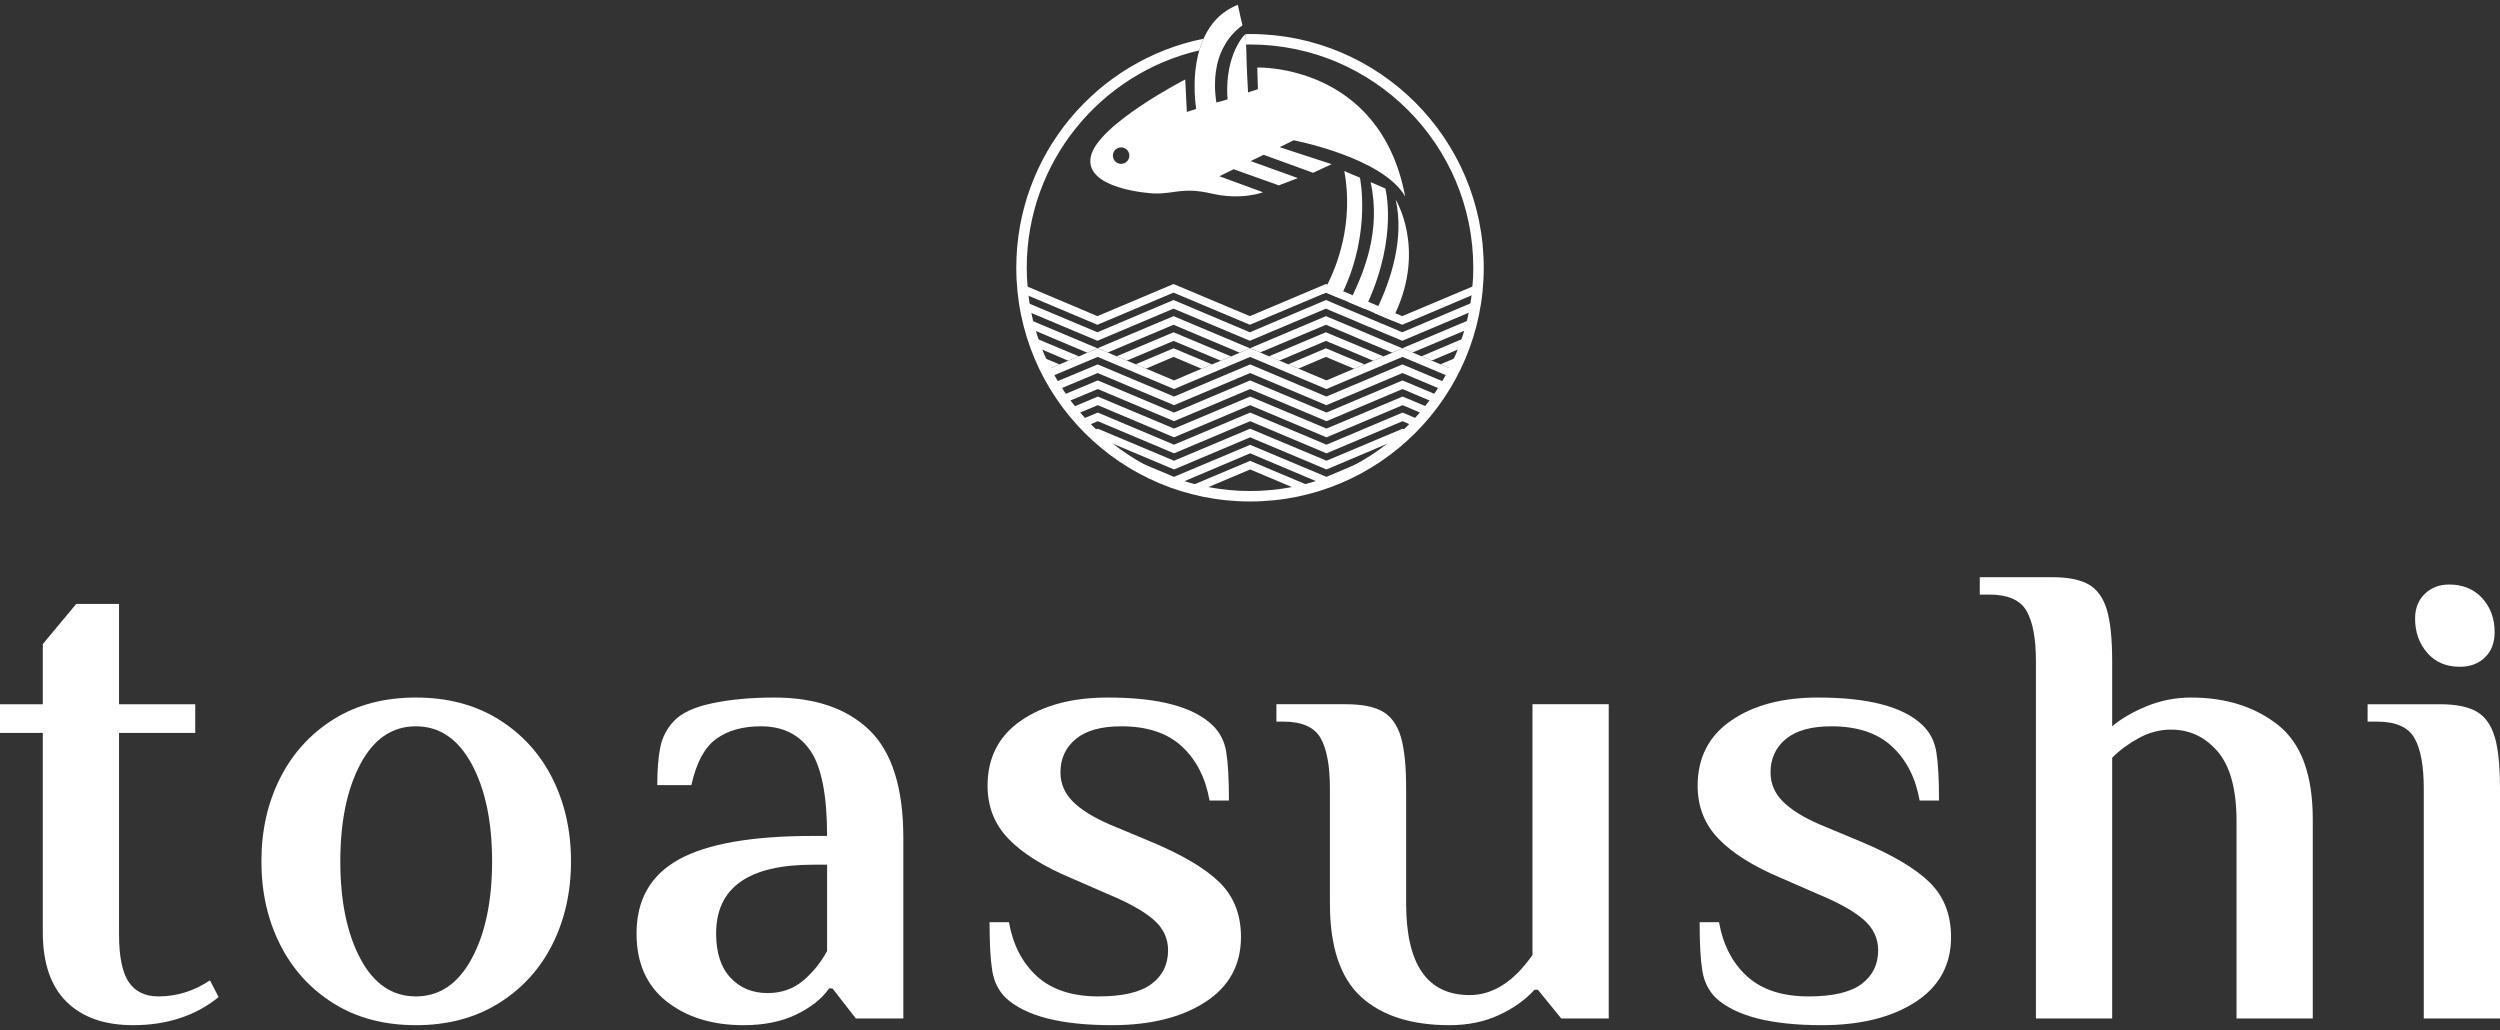 <svg width="500" height="206" viewBox="0 0 500 206" fill="none" xmlns="http://www.w3.org/2000/svg">
<rect x="0" y="0" width="500" height="206" fill="#333333" stroke="none"/>
<path d="M13.305 200.354C10.142 197.236 8.561 192.596 8.561 186.446V146.593H-0V140.847H8.561V128.811L15.248 120.784H23.807V140.847H39.047V146.593H23.807V186.85C23.807 191.306 24.45 194.495 25.745 196.409C27.033 198.325 29.021 199.283 31.695 199.283C35.348 199.283 38.781 198.217 41.993 196.071L43.727 199.418C39.092 203.162 33.39 205.034 26.614 205.034C20.905 205.034 16.472 203.477 13.305 200.354Z" fill="white"/>
<path d="M94.338 191.73C97.06 186.691 98.419 180.206 98.419 172.273C98.419 164.337 97.06 157.852 94.338 152.813C91.617 147.779 87.895 145.259 83.174 145.259C78.445 145.259 74.75 147.779 72.073 152.813C69.401 157.852 68.061 164.337 68.061 172.273C68.061 180.206 69.401 186.691 72.073 191.73C74.75 196.769 78.445 199.281 83.174 199.281C87.895 199.281 91.617 196.769 94.338 191.73ZM66.723 200.685C62.086 197.791 58.522 193.868 56.024 188.922C53.527 183.972 52.281 178.42 52.281 172.273C52.281 166.118 53.527 160.566 56.024 155.621C58.522 150.675 62.086 146.752 66.723 143.85C71.359 140.956 76.844 139.508 83.174 139.508C89.501 139.508 95.008 140.956 99.688 143.85C104.367 146.752 107.958 150.675 110.456 155.621C112.948 160.566 114.199 166.118 114.199 172.273C114.199 178.42 112.948 183.972 110.456 188.922C107.958 193.868 104.367 197.791 99.688 200.685C95.008 203.587 89.501 205.035 83.174 205.035C76.844 205.035 71.359 203.587 66.723 200.685Z" fill="white"/>
<path d="M160.604 196.143C162.569 194.495 164.172 192.507 165.419 190.19V172.939H162.611C149.683 172.939 143.223 177.533 143.223 186.712C143.223 190.549 144.176 193.488 146.097 195.539C148.013 197.591 150.488 198.613 153.52 198.613C156.284 198.613 158.646 197.79 160.604 196.143ZM133.326 200.29C129.317 197.123 127.307 192.594 127.307 186.712C127.307 179.939 130.137 174.991 135.802 171.868C141.462 168.75 150.395 167.188 162.611 167.188H165.419C165.419 159.075 164.303 153.396 162.079 150.14C159.847 146.886 156.55 145.261 152.18 145.261C148.523 145.261 145.538 146.103 143.223 147.795C140.9 149.494 139.252 152.568 138.272 157.024H131.455C131.455 153.994 131.657 151.475 132.053 149.472C132.455 147.465 133.368 145.706 134.794 144.189C136.314 142.583 138.875 141.401 142.484 140.645C146.097 139.889 150.222 139.507 154.858 139.507C163.057 139.507 169.409 141.689 173.913 146.061C178.413 150.43 180.667 157.607 180.667 167.592V203.694H171.17L166.492 197.677H165.823C164.397 199.729 162.209 201.47 159.271 202.896C156.328 204.322 152.806 205.034 148.703 205.034C142.461 205.034 137.336 203.45 133.326 200.29Z" fill="white"/>
<path d="M201.12 199.549C199.694 198.128 198.803 196.323 198.448 194.135C198.088 191.953 197.911 188.722 197.911 184.439H201.79C202.595 188.988 204.467 192.594 207.406 195.273C210.349 197.943 214.447 199.283 219.708 199.283C224.523 199.283 228.045 198.46 230.274 196.813C232.501 195.162 233.616 192.911 233.616 190.054C233.616 187.648 232.636 185.596 230.678 183.904C228.713 182.212 225.683 180.52 221.58 178.823L214.228 175.612C208.701 173.294 204.531 170.688 201.724 167.792C198.916 164.893 197.512 161.351 197.512 157.162C197.512 151.544 199.738 147.197 204.201 144.123C208.657 141.044 214.447 139.507 221.58 139.507C231.658 139.507 238.611 141.337 242.441 144.987C243.961 146.418 244.897 148.221 245.249 150.408C245.608 152.59 245.788 155.822 245.788 160.1H241.909C241.109 155.556 239.254 151.943 236.358 149.27C233.459 146.593 229.427 145.261 224.257 145.261C220.247 145.261 217.216 146.103 215.164 147.795C213.112 149.494 212.09 151.723 212.09 154.484C212.09 156.713 212.913 158.652 214.561 160.299C216.208 161.955 218.686 163.489 221.981 164.915L230.008 168.26C236.424 170.932 241.059 173.676 243.916 176.483C246.769 179.291 248.195 182.927 248.195 187.382C248.195 192.998 245.81 197.345 241.037 200.421C236.271 203.495 230.052 205.034 222.385 205.034C212.134 205.034 205.044 203.206 201.12 199.549Z" fill="white"/>
<path d="M272.201 199.353C268.054 195.56 265.983 189.346 265.983 180.694V157.695C265.983 153.151 265.357 149.781 264.111 147.599C262.859 145.412 260.367 144.323 256.623 144.323H255.283V140.846H269.192C272.403 140.846 274.852 141.336 276.544 142.316C278.236 143.296 279.445 144.971 280.157 147.328C280.869 149.695 281.228 153.151 281.228 157.695V180.694C281.228 192.91 285.462 199.016 293.93 199.016C298.565 199.016 302.754 196.343 306.498 190.994V140.846H321.746V203.695H312.249L307.569 197.944H306.902C305.03 200.001 302.646 201.693 299.747 203.025C296.851 204.365 293.575 205.035 289.917 205.035C282.253 205.035 276.349 203.141 272.201 199.353Z" fill="white"/>
<path d="M343.136 199.549C341.71 198.128 340.818 196.323 340.463 194.135C340.106 191.953 339.926 188.722 339.926 184.439H343.805C344.611 188.988 346.483 192.594 349.421 195.273C352.364 197.943 356.463 199.283 361.723 199.283C366.539 199.283 370.061 198.46 372.292 196.813C374.516 195.162 375.632 192.911 375.632 190.054C375.632 187.648 374.651 185.596 372.693 183.904C370.728 182.212 367.699 180.52 363.595 178.823L356.243 175.612C350.717 173.294 346.547 170.688 343.739 167.792C340.931 164.893 339.527 161.351 339.527 157.162C339.527 151.544 341.754 147.197 346.217 144.123C350.672 141.044 356.463 139.507 363.595 139.507C373.674 139.507 380.627 141.337 384.459 144.987C385.976 146.418 386.912 148.221 387.267 150.408C387.624 152.59 387.804 155.822 387.804 160.1H383.924C383.124 155.556 381.269 151.943 378.375 149.27C375.474 146.593 371.442 145.261 366.273 145.261C362.263 145.261 359.231 146.103 357.179 147.795C355.128 149.494 354.106 151.723 354.106 154.484C354.106 156.713 354.928 158.652 356.576 160.299C358.224 161.955 360.701 163.489 363.999 164.915L372.024 168.26C378.439 170.932 383.075 173.676 385.932 176.483C388.784 179.291 390.21 182.927 390.21 187.382C390.21 192.998 387.826 197.345 383.055 200.421C378.287 203.495 372.068 205.034 364.401 205.034C354.15 205.034 347.059 203.206 343.136 199.549Z" fill="white"/>
<path d="M407.187 132.288C407.187 127.739 406.566 124.377 405.315 122.19C404.069 120.008 401.571 118.914 397.828 118.914H395.956V115.436H410.398C413.608 115.436 416.061 115.926 417.755 116.904C419.447 117.889 420.649 119.559 421.361 121.921C422.075 124.283 422.435 127.739 422.435 132.288V145.26C424.218 143.743 426.516 142.403 429.324 141.246C432.132 140.09 435.09 139.509 438.215 139.509C445.168 139.509 450.963 141.337 455.598 144.989C460.234 148.644 462.554 154.93 462.554 163.848V203.696H447.306V164.245C447.306 157.917 446.059 153.28 443.562 150.336C441.065 147.398 437.947 145.923 434.203 145.923C431.971 145.923 429.834 146.484 427.782 147.6C425.73 148.716 423.952 150.026 422.435 151.546V203.696H407.187V132.288Z" fill="white"/>
<path d="M484.754 157.694C484.754 153.15 484.129 149.783 482.882 147.601C481.636 145.411 479.139 144.325 475.395 144.325H473.523V140.847H487.966C491.175 140.847 493.623 141.337 495.32 142.318C497.015 143.296 498.217 144.973 498.928 147.327C499.643 149.694 500 153.15 500 157.694V203.694H484.754V157.694Z" fill="white"/>
<path d="M485.423 130.546C483.818 128.675 483.017 126.399 483.017 123.729C483.017 121.677 483.66 120.027 484.955 118.776C486.246 117.53 487.877 116.904 489.837 116.904C492.6 116.904 494.805 117.825 496.457 119.648C498.108 121.475 498.928 123.729 498.928 126.399C498.928 128.544 498.283 130.236 496.992 131.482C495.696 132.734 494.027 133.354 491.975 133.354C489.211 133.354 487.029 132.418 485.423 130.546Z" fill="white"/>
<path d="M273.65 60.341C273.576 60.513 273.477 60.71 273.406 60.883C273.256 61.178 273.133 61.474 272.985 61.769H272.96L272.714 61.671L271.95 61.351L270.054 60.562L269.857 60.489C269.98 60.218 270.128 59.922 270.3 59.577C270.374 59.405 270.475 59.233 270.546 59.06C272.738 54.38 276.268 46.132 274.125 36.428L277.068 37.697C277.068 37.697 279.585 47.09 273.65 60.341Z" fill="white"/>
<path d="M279.069 62.631C278.995 62.803 278.921 63 278.822 63.172C278.674 63.468 278.527 63.764 278.354 64.084L278.083 63.961L276.852 63.443L275.005 62.655C275.128 62.36 275.276 62.064 275.423 61.744C275.497 61.572 275.596 61.375 275.67 61.202C278.083 56.055 280.916 47.779 279.142 39.947C279.142 39.947 285.152 49.626 279.069 62.631Z" fill="white"/>
<path d="M268.65 58.247C268.576 58.42 268.502 58.617 268.404 58.789C268.258 59.085 268.133 59.38 267.96 59.676L267.689 59.553L267.148 59.331L265.202 58.518L265.153 58.543L264.635 58.765C264.561 58.666 264.512 58.642 264.512 58.642C264.512 58.642 264.786 58.223 265.202 57.435C265.276 57.287 265.374 57.114 265.475 56.917C267.271 53.371 270.793 44.817 268.872 34.202C269.293 34.441 271.982 35.529 271.982 35.529C271.982 35.529 274.265 46.278 268.65 58.247Z" fill="white"/>
<path d="M294.73 57.218C294.656 57.834 294.582 58.401 294.533 58.967V58.992H294.508L280.445 64.952L279.853 64.706L278.351 64.09L278.08 63.967L276.849 63.45L275.001 62.662L274.78 62.563L274.73 62.538L272.982 61.775H272.957L272.711 61.676L271.947 61.356L270.051 60.568L269.854 60.494L269.583 60.371L267.957 59.681L267.686 59.558L267.145 59.337L265.199 58.524L265.15 58.548L264.632 58.77L249.978 64.952L234.708 58.524L219.486 64.952L205.448 59.041V58.992C205.374 58.425 205.3 57.834 205.275 57.218L219.486 63.228L234.708 56.8L249.978 63.228L265.199 56.8L265.47 56.923L267.563 57.81L268.401 58.154L268.647 58.253L270.297 58.943L270.445 59.017L270.543 59.066L272.391 59.829L273.4 60.248L273.647 60.346L275.198 61.011L275.42 61.11L275.666 61.209L277.292 61.898L278.819 62.538L279.065 62.637L280.149 63.105L280.445 63.228L294.705 57.218H294.73Z" fill="white"/>
<path d="M294.311 60.593C294.188 61.233 294.114 61.824 293.966 62.44V62.465H293.942L280.445 68.154L279.065 67.563L276.849 66.652L276.529 66.504L275.888 66.233L273.869 65.396L273.548 65.272L273.253 65.149L271.578 64.435L270.962 64.164L270.741 64.066L269.14 63.401L266.159 62.145L265.199 61.726L249.978 68.154L234.708 61.726L219.487 68.154L206.014 62.489V62.44C205.891 61.874 205.768 61.233 205.669 60.642L219.487 66.455L234.708 60.002L249.978 66.455L265.199 60.002L266.701 60.642L268.893 61.578L269.657 61.898L271.529 62.686L272.071 62.908L274.066 63.77L274.386 63.893L276.43 64.755L277.391 65.149L279.533 66.061L280.445 66.455L294.286 60.593H294.311Z" fill="white"/>
<path d="M293.572 64.115C293.474 64.755 293.301 65.396 293.104 66.036V66.061H293.08L282.514 70.494L280.494 69.656L278.45 70.543L277.982 70.346L274.706 68.967L272.76 68.154L269.829 66.898L268.007 66.134L265.199 64.952L264.854 65.1L252.022 70.494L250.027 69.656L247.958 70.543L234.708 64.952L221.556 70.494L219.536 69.656L217.467 70.543L206.901 66.085V66.036C206.704 65.445 206.532 64.78 206.384 64.139L219.487 69.656L234.708 63.228L249.978 69.656L265.199 63.228L265.642 63.425L268.647 64.681L270.47 65.445L273.376 66.676L275.051 67.391L275.346 67.514L275.74 67.686L278.573 68.868L280.445 69.656L293.572 64.115Z" fill="white"/>
<path d="M246.21 71.282L244.165 72.144L234.708 68.179L225.373 72.119L223.329 71.257L234.708 66.455L246.21 71.282Z" fill="white"/>
<path d="M292.538 67.76C292.341 68.45 292.094 69.115 291.823 69.78V69.804H291.799L286.331 72.119L284.287 71.257L292.538 67.76Z" fill="white"/>
<path d="M276.701 71.282L274.657 72.144H274.632L273.401 71.627L271.48 70.814L268.499 69.558L266.652 68.794L265.864 68.474L265.839 68.45L265.174 68.179L255.864 72.119L253.796 71.257L264.115 66.898L265.174 66.455L267.391 67.391L269.238 68.154L272.194 69.385L274.115 70.198L276.701 71.282Z" fill="white"/>
<path d="M215.743 71.257V71.282L213.674 72.144H213.649L208.157 69.804V69.78C207.886 69.115 207.64 68.474 207.443 67.785L215.743 71.257Z" fill="white"/>
<path d="M242.392 72.883L240.348 73.745H240.323L234.708 71.38L229.215 73.72H229.191L227.196 72.858H227.147L234.708 69.656L242.392 72.883Z" fill="white"/>
<path d="M290.075 73.72V73.696L290.149 73.72L290.05 73.745C290.05 73.72 290.075 73.72 290.075 73.72Z" fill="white"/>
<path d="M290.075 73.671V73.696L288.105 72.858L291.06 71.602V71.627C290.765 72.341 290.469 72.981 290.075 73.671Z" fill="white"/>
<path d="M272.884 72.883L272.613 72.981V73.006L270.815 73.745L265.175 71.38L259.682 73.72L257.663 72.858L265.175 69.656L269.337 71.405L270.839 72.021L272.736 72.809L272.884 72.883Z" fill="white"/>
<path d="M290.075 73.696V73.72C290.075 73.72 290.05 73.72 290.05 73.745V73.77H290.001V73.794C289.828 74.238 289.607 74.656 289.361 75.075V75.1H289.336L280.494 71.381L276.553 73.031V73.055L272.662 74.681L265.273 77.809L250.027 71.381L234.806 77.809L219.536 71.381L210.645 75.124C210.398 74.706 210.201 74.262 209.98 73.819C209.98 73.794 209.955 73.794 209.955 73.77L209.93 73.745H209.906V73.72L211.901 72.883L213.649 72.144H213.674L215.743 71.282H215.768L217.467 70.543L219.536 69.656L221.556 70.494L223.304 71.257H223.329L225.373 72.12L227.146 72.858H227.196L229.191 73.72H229.215L234.806 76.085L240.323 73.745H240.348L242.392 72.883L244.165 72.144L246.21 71.282L247.958 70.543L250.027 69.656L252.022 70.494L253.771 71.257H253.796L255.864 72.12L257.613 72.858H257.662L259.682 73.72L265.273 76.085L270.815 73.745L272.612 73.006V72.981L272.883 72.883L274.632 72.144H274.657L276.701 71.282L277.735 70.839L278.45 70.543L280.494 69.656L282.514 70.494L284.287 71.257L286.331 72.12L288.104 72.858L290.075 73.696Z" fill="white"/>
<path d="M209.955 73.77C209.955 73.794 209.98 73.794 209.98 73.819L209.931 73.794L209.881 73.745H209.931L209.955 73.77Z" fill="white"/>
<path d="M209.906 73.72C209.561 73.055 209.241 72.341 208.945 71.651L211.901 72.883L209.906 73.72Z" fill="white"/>
<path d="M209.955 73.77C209.955 73.794 209.98 73.794 209.98 73.819L209.931 73.794L209.881 73.745H209.931L209.955 73.77Z" fill="white"/>
<path d="M290.149 73.72L290.05 73.745C290.05 73.72 290.075 73.72 290.075 73.72V73.696L290.149 73.72Z" fill="white"/>
<path d="M288.671 76.306C288.375 76.774 288.129 77.218 287.809 77.661V77.686H287.784L280.494 74.607L265.273 81.035L250.027 74.607L234.806 81.035L219.536 74.607L212.196 77.686C211.876 77.242 211.605 76.799 211.334 76.331V76.306L219.536 72.883L234.806 79.311L250.027 72.883L265.273 79.311L273.918 75.666L275.248 75.1L275.273 75.075L280.494 72.883L288.646 76.306H288.671Z" fill="white"/>
<path d="M280.494 76.085L287.045 78.843L286.11 80.149V80.173H286.085L280.494 77.809L265.298 84.237L250.027 77.809L234.806 84.237L219.561 77.809L213.896 80.173C213.576 79.755 213.255 79.336 212.985 78.868H212.96V78.843L219.561 76.085L234.806 82.513L250.027 76.085L265.298 82.513L280.494 76.085Z" fill="white"/>
<path d="M285.223 81.282C284.903 81.749 284.558 82.119 284.213 82.562L284.189 82.587L280.519 81.035L265.298 87.464L250.027 81.035L234.806 87.464L219.561 81.035L215.817 82.587C215.448 82.193 215.127 81.774 214.783 81.331L219.561 79.311L234.806 85.715L250.027 79.311L265.298 85.715L280.519 79.311L285.223 81.282Z" fill="white"/>
<path d="M283.228 83.671C282.859 84.089 282.489 84.483 282.07 84.877V84.902H282.046L280.519 84.237L265.298 90.665L250.027 84.237L234.806 90.665L219.561 84.237L217.96 84.927H217.935V84.902C217.541 84.508 217.172 84.114 216.802 83.695H216.778V83.671L219.561 82.513L234.806 88.941L250.027 82.513L265.298 88.941L280.519 82.513L283.228 83.671Z" fill="white"/>
<path d="M281.011 85.937C280.1 86.823 279.189 87.636 278.203 88.4C278.179 88.424 278.154 88.449 278.129 88.449L278.105 88.473L265.297 93.892L250.027 87.464L234.806 93.892L221.753 88.4C221.728 88.4 221.703 88.375 221.679 88.35L221.654 88.326H221.629C220.743 87.562 219.831 86.774 219.019 85.986H218.994V85.961L219.56 85.74L234.806 92.143L250.027 85.74L265.297 92.143L280.519 85.74L281.011 85.937Z" fill="white"/>
<path d="M272.736 92.217C269.854 93.916 266.775 95.32 263.524 96.33H263.45L250.027 90.665L236.555 96.379H236.53C233.181 95.32 230.028 93.892 227.097 92.143L234.806 95.37L250.027 88.966L265.298 95.37L272.736 92.217Z" fill="white"/>
<path d="M250.027 92.168L261.406 96.971C260.569 97.168 259.682 97.389 258.795 97.562H258.746L250.027 93.892L241.333 97.562H241.284C240.372 97.414 239.535 97.192 238.673 96.946L250.027 92.168Z" fill="white"/>
<path d="M290.149 73.72L290.05 73.745C290.05 73.72 290.075 73.72 290.075 73.72V73.696L290.149 73.72Z" fill="white"/>
<path d="M250.002 6.802C249.707 6.802 249.387 6.802 249.091 6.827C249.116 7.024 249.14 7.221 249.165 7.442C249.19 7.812 249.214 8.231 249.214 8.674C249.214 8.748 249.239 8.822 249.214 8.92C249.485 8.896 249.731 8.896 250.002 8.896C274.632 8.896 294.656 28.919 294.656 53.549C294.656 54.83 294.606 56.086 294.483 57.317C294.459 57.908 294.385 58.499 294.311 59.066C294.262 59.608 294.163 60.125 294.089 60.667V60.691C293.991 61.307 293.868 61.923 293.744 62.539C293.621 63.105 293.498 63.622 293.375 64.189V64.213C293.203 64.854 293.03 65.519 292.833 66.159C292.685 66.726 292.488 67.292 292.291 67.859C292.07 68.548 291.823 69.238 291.528 69.927C291.306 70.543 291.06 71.134 290.764 71.725C290.493 72.366 290.198 73.006 289.878 73.622C289.656 74.09 289.41 74.582 289.139 75.026C288.917 75.445 288.695 75.839 288.449 76.233C288.178 76.701 287.907 77.169 287.587 77.612C287.365 78.006 287.119 78.375 286.848 78.745C286.553 79.213 286.232 79.656 285.888 80.1C285.617 80.469 285.321 80.838 285.026 81.208C284.705 81.651 284.336 82.07 283.966 82.489C283.671 82.858 283.351 83.227 283.031 83.572C282.661 83.991 282.267 84.41 281.848 84.804C281.504 85.173 281.159 85.518 280.789 85.838C279.706 86.897 278.548 87.882 277.366 88.769C277.341 88.794 277.341 88.794 277.317 88.818C275.346 90.395 273.203 91.749 270.987 92.956C270.987 92.956 270.962 92.956 270.962 92.981C268.475 94.286 265.888 95.37 263.179 96.207C262.465 96.429 261.775 96.65 261.061 96.823C260.174 97.045 259.288 97.242 258.376 97.414C255.667 97.931 252.859 98.202 250.002 98.202C247.145 98.202 244.362 97.931 241.678 97.414C240.766 97.242 239.855 97.045 238.968 96.823C238.279 96.65 237.589 96.454 236.9 96.232C234.116 95.394 231.432 94.261 228.895 92.907C228.846 92.858 228.796 92.833 228.723 92.808C226.58 91.626 224.536 90.271 222.614 88.769L222.59 88.744C221.432 87.858 220.299 86.897 219.24 85.863C218.871 85.543 218.526 85.198 218.181 84.828C217.762 84.41 217.368 83.991 216.974 83.572C216.654 83.227 216.334 82.858 216.038 82.489C215.669 82.07 215.324 81.676 215.004 81.232C214.684 80.863 214.388 80.469 214.093 80.075C213.772 79.632 213.452 79.213 213.157 78.769V78.745C212.886 78.375 212.639 77.981 212.418 77.587C212.098 77.144 211.802 76.676 211.556 76.208C211.309 75.814 211.088 75.42 210.866 75.026C210.595 74.582 210.349 74.09 210.127 73.622C209.807 73.006 209.512 72.44 209.265 71.799V71.775C208.97 71.184 208.699 70.568 208.477 69.952V69.927C208.206 69.263 207.96 68.597 207.738 67.908C207.517 67.341 207.344 66.775 207.196 66.208C206.975 65.568 206.802 64.903 206.654 64.263C206.507 63.696 206.384 63.179 206.285 62.612V62.588C206.137 61.972 206.039 61.381 205.94 60.765C205.842 60.224 205.768 59.706 205.719 59.164V59.14C205.62 58.549 205.546 57.933 205.522 57.317C205.398 56.086 205.349 54.83 205.349 53.549C205.349 32.417 220.102 14.659 239.855 10.078C239.88 10.004 239.904 9.905 239.929 9.832C240.077 9.364 240.249 8.896 240.422 8.452C240.52 8.206 240.619 7.96 240.717 7.738C219.339 12.048 203.256 30.914 203.256 53.549C203.256 79.361 224.191 100.296 250.002 100.296C275.814 100.296 296.749 79.361 296.749 53.549C296.749 27.737 275.814 6.802 250.002 6.802Z" fill="white"/>
<path d="M225.644 31.949C225.201 32.737 224.191 33.008 223.403 32.564C222.615 32.096 222.344 31.087 222.787 30.299C223.255 29.51 224.265 29.239 225.053 29.707C225.841 30.151 226.112 31.161 225.644 31.949ZM281.036 39.288C276.011 12.688 251.456 13.501 251.456 13.501L251.579 17.836L249.609 18.476C249.609 18.476 249.288 13.058 249.239 9.314C249.239 9.166 249.239 9.043 249.214 8.92C249.239 8.822 249.214 8.748 249.214 8.674C249.214 8.23 249.19 7.812 249.165 7.442C249.141 7.221 249.116 7.024 249.091 6.827H249.067C248.845 7.048 248.673 7.245 248.476 7.467C248.106 7.96 247.786 8.452 247.515 8.969C244.806 13.895 245.52 19.856 245.52 19.856C245.52 19.856 244.461 20.225 243.279 20.496C242.54 15.866 243.328 12.073 244.584 9.684C244.658 9.511 244.757 9.339 244.855 9.191C245.151 8.6 245.495 8.083 245.84 7.639C246.037 7.393 246.234 7.147 246.407 6.95C247.54 5.669 248.5 5.078 248.5 5.078C248.5 5.078 247.958 2.911 247.564 0.965C244.092 2.344 241.973 4.881 240.717 7.738C240.619 7.96 240.52 8.206 240.422 8.452C240.249 8.895 240.077 9.363 239.929 9.831C239.904 9.905 239.88 10.004 239.855 10.078C239.806 10.226 239.781 10.373 239.732 10.521C238.254 16.087 239.239 21.777 239.239 21.777L237.368 22.392L237.047 15.89C237.047 15.89 219.462 24.929 218.157 31.333C216.827 37.761 229.831 38.673 230.89 38.697C234.954 38.796 236.481 37.367 242.392 38.722C248.328 40.101 252.613 38.451 252.613 38.451L243.87 35.249L246.727 33.845L255.766 37.072L259.583 35.618L250.126 32.22L252.736 30.963L262.613 34.559L266.332 32.835L255.938 29.436L258.721 28.057C258.721 28.057 276.479 31.431 281.036 39.288Z" fill="white"/>
</svg>
